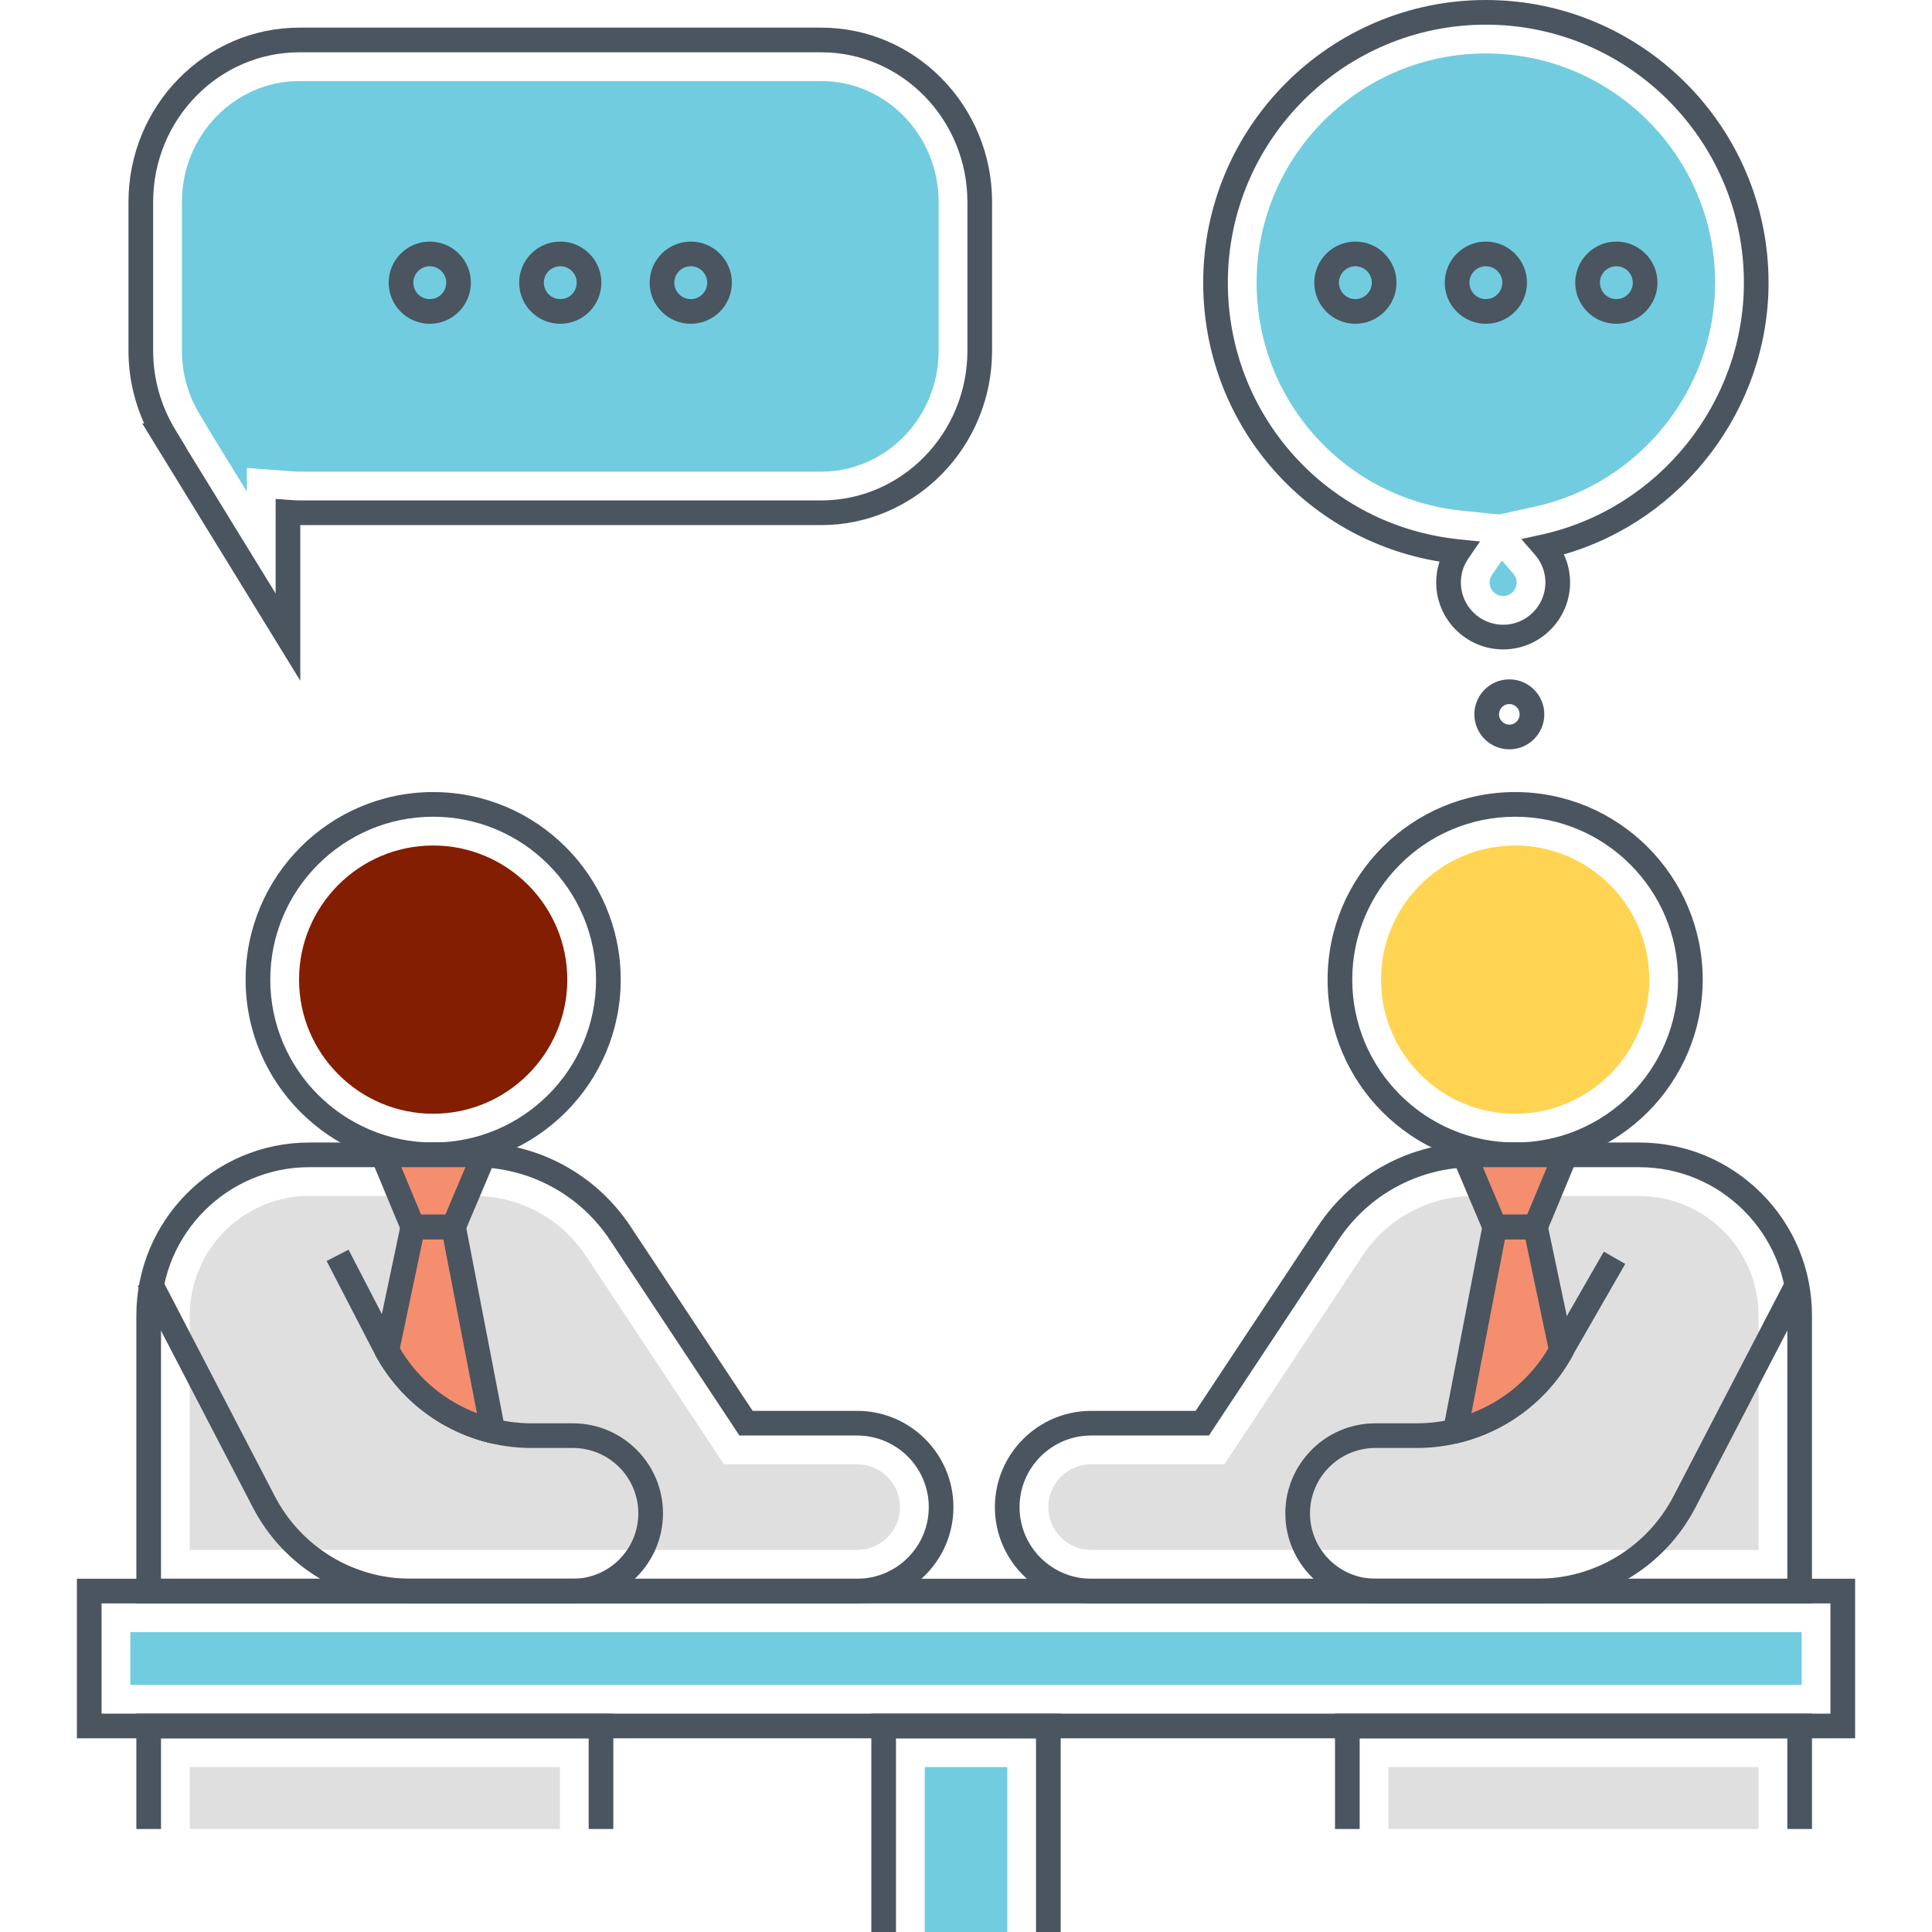 <?xml version="1.0" encoding="UTF-8" standalone="no"?>
<!-- Generator: Adobe Illustrator 21.0.0, SVG Export Plug-In . SVG Version: 6.00 Build 0)  -->

<svg
   version="1.1"
   id="Layer_1"
   x="0px"
   y="0px"
   viewBox="0 0 512 512"
   style="enable-background:new 0 0 512 512;"
   xml:space="preserve"
   sodipodi:docname="members.svg"
   inkscape:version="1.2.2 (732a01da63, 2022-12-09)"
   xmlns:inkscape="http://www.inkscape.org/namespaces/inkscape"
   xmlns:sodipodi="http://sodipodi.sourceforge.net/DTD/sodipodi-0.dtd"
   xmlns="http://www.w3.org/2000/svg"
   xmlns:svg="http://www.w3.org/2000/svg"><defs
   id="defs550" /><sodipodi:namedview
   id="namedview548"
   pagecolor="#ffffff"
   bordercolor="#000000"
   borderopacity="0.25"
   inkscape:showpageshadow="2"
   inkscape:pageopacity="0.0"
   inkscape:pagecheckerboard="0"
   inkscape:deskcolor="#d1d1d1"
   showgrid="false"
   inkscape:zoom="1.6347656"
   inkscape:cx="256.30585"
   inkscape:cy="256.30585"
   inkscape:window-width="1920"
   inkscape:window-height="1017"
   inkscape:window-x="1912"
   inkscape:window-y="-8"
   inkscape:window-maximized="1"
   inkscape:current-layer="g545" />
<style
   type="text/css"
   id="style277">
	.st0{fill:#71CCE0;}
	.st1{fill:#DFDFDF;}
	.st2{fill:#4A555F;}
	.st3{fill:#FFD452;}
	.st4{fill:#F58E6F;}
	.st5{fill:#FFFFFF;}
	.st6{fill:none;}
</style>
<g
   id="g545">
	<g
   id="g283">
		<g
   id="g281">
			<path
   class="st0"
   d="M217.629,21.485h-138.3c-17.16,0-31.12,14.377-31.12,32.049v39.412c0,5.945,1.634,11.788,4.725,16.895     l3.465,5.77l9.022,14.685v-6.282l12.009,0.878c0.63,0.047,1.26,0.103,1.9,0.103h138.3c17.16,0,31.121-14.377,31.121-32.05V53.534     C248.749,35.862,234.789,21.485,217.629,21.485z"
   id="path279" />
		</g>
	</g>
	<g
   id="g291">
		<g
   id="g289">
			<g
   id="g287">
				<path
   class="st0"
   d="M398.003,148.546l-2.612,3.805c-0.414,0.603-0.624,1.28-0.624,2.013c0,1.974,1.605,3.579,3.579,3.579      c1.973,0,3.58-1.606,3.58-3.579c0-1.092-0.482-1.874-0.886-2.337L398.003,148.546z M393.77,14.161      c-33.5,0-60.754,27.254-60.754,60.754c0,31.284,23.429,57.265,54.5,60.435l9.774,0.997l9.614-2.118      c27.592-6.08,47.619-31.025,47.619-59.314C454.524,41.415,427.27,14.161,393.77,14.161z"
   id="path285" />
			</g>
		</g>
	</g>
	<g
   id="g297">
		<g
   id="g295">
			<path
   class="st1"
   d="M227.158,388.054l-35.301-0.001l-36.573-55.222c-6.589-9.951-17.648-15.89-29.583-15.89H81.979     c-14.227,0-26.291,9.427-30.281,22.362l-0.004,0.001l0.002,0.004c-0.908,2.948-1.402,6.075-1.402,9.315v62.132h176.864     c6.259,0,11.351-5.091,11.351-11.35C238.51,393.146,233.418,388.054,227.158,388.054z"
   id="path293" />
		</g>
	</g>
	<g
   id="g305">
		<g
   id="g303">
			<g
   id="g301">
				<path
   class="st2"
   d="M217.629,7.324h-138.3c-24.969,0-45.281,20.73-45.281,46.21v39.412c0,6.659,1.427,13.226,4.16,19.268      h-0.517l41.89,68.184v-41.241h138.048c24.969,0,45.281-20.73,45.281-46.21V53.534C262.91,28.054,242.598,7.324,217.629,7.324z       M256.374,92.946c0,21.877-17.381,39.675-38.745,39.675h-138.3c-0.827,0-1.638-0.063-2.45-0.123l-3.834-0.28v25.056      L49.378,118.75h0.035l-3.002-4.96c-3.813-6.298-5.827-13.506-5.827-20.843V53.534c0-21.877,17.381-39.674,38.745-39.674h138.3      c21.365,0,38.745,17.798,38.745,39.674V92.946z"
   id="path299" />
			</g>
		</g>
	</g>
	<g
   id="g313">
		<g
   id="g311">
			<g
   id="g309">
				<path
   class="st2"
   d="M359.189,64.021c-6.006,0-10.893,4.887-10.893,10.893c0,6.006,4.887,10.893,10.893,10.893      c6.006,0,10.893-4.887,10.893-10.893C370.082,68.907,365.195,64.021,359.189,64.021z M359.189,79.271      c-2.403,0-4.357-1.955-4.357-4.357c0-2.403,1.954-4.357,4.357-4.357c2.403,0,4.357,1.955,4.357,4.357      C363.547,77.316,361.592,79.271,359.189,79.271z"
   id="path307" />
			</g>
		</g>
	</g>
	<g
   id="g321">
		<g
   id="g319">
			<g
   id="g317">
				<path
   class="st2"
   d="M393.77,64.021c-6.006,0-10.893,4.887-10.893,10.893c0,6.006,4.887,10.893,10.893,10.893      c6.006,0,10.893-4.887,10.893-10.893C404.663,68.907,399.776,64.021,393.77,64.021z M393.77,79.271      c-2.403,0-4.357-1.955-4.357-4.357c0-2.403,1.954-4.357,4.357-4.357c2.403,0,4.357,1.955,4.357,4.357      C398.127,77.316,396.173,79.271,393.77,79.271z"
   id="path315" />
			</g>
		</g>
	</g>
	<g
   id="g329">
		<g
   id="g327">
			<g
   id="g325">
				<path
   class="st2"
   d="M428.351,64.021c-6.006,0-10.893,4.887-10.893,10.893c0,6.006,4.887,10.893,10.893,10.893      c6.006,0,10.893-4.887,10.893-10.893C439.244,68.907,434.357,64.021,428.351,64.021z M428.351,79.271      c-2.403,0-4.357-1.955-4.357-4.357c0-2.403,1.954-4.357,4.357-4.357c2.403,0,4.357,1.955,4.357,4.357      C432.708,77.316,430.754,79.271,428.351,79.271z"
   id="path323" />
			</g>
		</g>
	</g>
	<g
   id="g337">
		<g
   id="g335">
			<g
   id="g333">
				<path
   class="st2"
   d="M113.898,64.021c-6.007,0-10.894,4.887-10.894,10.893c0,6.006,4.887,10.893,10.894,10.893      c6.006,0,10.893-4.887,10.893-10.893C124.791,68.907,119.904,64.021,113.898,64.021z M113.898,79.271      c-2.403,0-4.358-1.955-4.358-4.357c0-2.403,1.955-4.357,4.358-4.357s4.357,1.955,4.357,4.357      C118.255,77.316,116.301,79.271,113.898,79.271z"
   id="path331" />
			</g>
		</g>
	</g>
	<g
   id="g345">
		<g
   id="g343">
			<g
   id="g341">
				<path
   class="st2"
   d="M148.479,64.021c-6.006,0-10.893,4.887-10.893,10.893c0,6.006,4.887,10.893,10.893,10.893      c6.006,0,10.893-4.887,10.893-10.893C159.372,68.907,154.485,64.021,148.479,64.021z M148.479,79.271      c-2.403,0-4.357-1.955-4.357-4.357c0-2.403,1.954-4.357,4.357-4.357c2.403,0,4.357,1.955,4.357,4.357      C152.836,77.316,150.882,79.271,148.479,79.271z"
   id="path339" />
			</g>
		</g>
	</g>
	<g
   id="g353">
		<g
   id="g351">
			<g
   id="g349">
				<path
   class="st2"
   d="M183.06,64.021c-6.006,0-10.893,4.887-10.893,10.893c0,6.006,4.887,10.893,10.893,10.893      c6.006,0,10.893-4.887,10.893-10.893C193.953,68.907,189.066,64.021,183.06,64.021z M183.06,79.271      c-2.403,0-4.357-1.955-4.357-4.357c0-2.403,1.954-4.357,4.357-4.357c2.403,0,4.357,1.955,4.357,4.357      C187.417,77.316,185.463,79.271,183.06,79.271z"
   id="path347" />
			</g>
		</g>
	</g>
	<g
   id="g361">
		<g
   id="g359">
			<g
   id="g357">
				<path
   class="st2"
   d="M468.685,74.913C468.685,33.606,435.078,0,393.77,0c-41.308,0-74.914,33.606-74.914,74.914      c0,37.019,26.616,68.017,62.634,73.913c-0.583,1.773-0.883,3.636-0.883,5.536c0,9.782,7.958,17.74,17.739,17.74      c9.782,0,17.74-7.958,17.74-17.74c0-2.589-0.57-5.128-1.647-7.445C446.133,137.81,468.685,108.243,468.685,74.913z       M408.545,141.674l-5.383,1.186l3.623,4.154c1.784,2.044,2.766,4.655,2.766,7.35c0,6.178-5.026,11.205-11.205,11.205      c-6.177,0-11.204-5.026-11.204-11.205c0-2.27,0.679-4.459,1.963-6.329l3.117-4.541l-5.479-0.559      c-34.977-3.568-61.352-32.811-61.352-68.021c0-37.704,30.675-68.378,68.379-68.378s68.379,30.675,68.379,68.379      C462.149,106.754,439.606,134.831,408.545,141.674z"
   id="path355" />
			</g>
		</g>
	</g>
	<g
   id="g369">
		<g
   id="g367">
			<g
   id="g365">
				<path
   class="st2"
   d="M399.989,180.04c-5.111,0-9.271,4.159-9.271,9.27c0,5.112,4.159,9.27,9.271,9.27      c5.111,0,9.27-4.159,9.27-9.27C409.259,184.199,405.1,180.04,399.989,180.04z M399.989,192.044      c-1.508,0-2.735-1.227-2.735-2.734c0-1.508,1.227-2.734,2.735-2.734c1.507,0,2.734,1.227,2.734,2.734      C402.723,190.818,401.496,192.044,399.989,192.044z"
   id="path363" />
			</g>
		</g>
	</g>
	<g
   id="g377">
		<g
   id="g375">
			<g
   id="g373">
				<path
   class="st2"
   d="M20.379,418.382v42.288h471.241v-42.288H20.379z M485.085,454.135H26.915v-29.217h458.17V454.135z"
   id="path371" />
			</g>
		</g>
	</g>
	<g
   id="g383">
		<g
   id="g381">
			<rect
   x="34.54"
   y="432.543"
   class="st0"
   width="442.919"
   height="13.967"
   id="rect379" />
		</g>
	</g>
	<g
   id="g389">
		<g
   id="g387">
			<polygon
   class="st2"
   points="230.908,454.135 230.908,512 237.444,512 237.444,460.67 274.556,460.67 274.556,512 281.092,512      281.092,454.135    "
   id="polygon385" />
		</g>
	</g>
	<g
   id="g395">
		<g
   id="g393">
			<rect
   x="245.07"
   y="468.296"
   class="st0"
   width="21.862"
   height="43.704"
   id="rect391" />
		</g>
	</g>
	<g
   id="g403">
		<g
   id="g401">
			<g
   id="g399">
				<path
   class="st2"
   d="M114.794,209.906c-27.407,0-49.704,22.298-49.704,49.705c0,27.407,22.298,49.704,49.704,49.704      c27.408,0,49.705-22.298,49.705-49.705S142.202,209.906,114.794,209.906z M114.794,302.779      c-23.803,0-43.169-19.365-43.169-43.169c0-23.803,19.366-43.169,43.169-43.169c23.804,0,43.17,19.365,43.17,43.169      C157.964,283.413,138.598,302.779,114.794,302.779z"
   id="path397" />
			</g>
		</g>
	</g>
	<g
   id="g409"
   style="fill:#831e02;fill-opacity:1">
		<g
   id="g407"
   style="fill:#831e02;fill-opacity:1">
			<path
   class="st3"
   d="M114.794,224.067c-19.599,0-35.543,15.945-35.543,35.544c0,19.599,15.945,35.544,35.543,35.544     c19.6,0,35.545-15.945,35.545-35.544C150.338,240.011,134.394,224.067,114.794,224.067z"
   id="path405"
   style="fill:#831e02;fill-opacity:1" />
		</g>
	</g>
	<g
   id="g415">
		<g
   id="g413">
			<path
   class="st2"
   d="M151.835,377.193h-10.942c-15.247,0-29.07-8.412-36.075-21.954l-12.45-24.068l-5.806,3.003l12.451,24.068     c8.133,15.721,24.18,25.487,41.88,25.487h10.942c9.554,0,17.327,7.772,17.327,17.326c0,9.554-7.773,17.327-17.327,17.327H108.86     c-15.216,0-29.026-8.387-36.041-21.888l-30.517-58.727l-5.8,3.014l30.517,58.727c8.144,15.674,24.177,25.411,41.841,25.411     h42.975c13.158,0,23.862-10.705,23.862-23.862C175.698,387.897,164.993,377.193,151.835,377.193z"
   id="path411" />
		</g>
	</g>
	<g
   id="g421">
		<g
   id="g419">
			<path
   class="st2"
   d="M106.899,358.807l-0.599-0.958c-0.188-0.265-0.338-0.549-0.53-0.891l-0.398-0.68l-0.066,0.039l-0.447-0.737     l-2.5,2.439l-2.888,0.986l0.622,1.192c0.088,0.16,0.178,0.319,0.269,0.477l0.206,0.348c0.031,0.05,0.062,0.101,0.094,0.151     l0.19,0.308c6.556,10.567,16.856,18,29.005,20.931l1.532-6.354C121.221,373.605,112.559,367.494,106.899,358.807z"
   id="path417" />
		</g>
	</g>
	<g
   id="g429">
		<g
   id="g427">
			<g
   id="g425">
				<path
   class="st2"
   d="M227.158,373.893h-27.694l-32.372-48.882c-9.22-13.921-24.693-22.232-41.39-22.232H81.98      c-25.279,0-45.846,20.566-45.846,45.846v76.293l191.024-0.001c14.067,0,25.512-11.446,25.512-25.512      C252.67,385.337,241.225,373.893,227.158,373.893z M227.158,418.381L42.67,418.382v-69.757c0-21.675,17.635-39.31,39.31-39.31      h43.722c14.499,0,27.935,7.217,35.941,19.305l34.311,51.809h31.204c10.463,0,18.977,8.513,18.977,18.976      C246.135,409.868,237.621,418.381,227.158,418.381z"
   id="path423" />
			</g>
		</g>
	</g>
	<g
   id="g437">
		<g
   id="g435">
			<g
   id="g433">
				<path
   class="st2"
   d="M401.53,209.905c-27.407,0-49.704,22.298-49.704,49.705s22.298,49.704,49.704,49.704      c27.407,0,49.704-22.298,49.704-49.705C451.235,232.203,428.937,209.905,401.53,209.905z M401.53,302.779      c-23.803,0-43.169-19.365-43.169-43.169c0-23.803,19.366-43.169,43.169-43.169s43.169,19.365,43.169,43.169      C444.699,283.413,425.333,302.779,401.53,302.779z"
   id="path431" />
			</g>
		</g>
	</g>
	<g
   id="g443">
		<g
   id="g441">
			<path
   class="st3"
   d="M401.53,224.066c-19.599,0-35.543,15.945-35.543,35.544c0,19.599,15.945,35.543,35.543,35.543     c19.6,0,35.545-15.945,35.545-35.544C437.075,240.011,421.13,224.066,401.53,224.066z"
   id="path439" />
		</g>
	</g>
	<g
   id="g449">
		<g
   id="g447">
			<path
   class="st1"
   d="M464.627,339.308l0.002-0.004l-0.003-0.001c-3.99-12.935-16.054-22.362-30.281-22.362h-43.722     c-11.935,0-22.994,5.94-29.583,15.89l-36.573,55.222l-35.301,0.001c-6.259,0-11.352,5.092-11.352,11.351     c0,6.259,5.092,11.35,11.352,11.35H466.03v-62.132C466.03,345.383,465.536,342.255,464.627,339.308z"
   id="path445" />
		</g>
	</g>
	<g
   id="g455">
		<g
   id="g453">
			<path
   class="st2"
   d="M473.277,339.16l-29.771,57.332c-7.017,13.501-20.826,21.889-36.042,21.889h-42.975     c-9.554,0-17.327-7.772-17.327-17.326c0-9.554,7.773-17.327,17.327-17.327h10.943c17.7,0,33.747-9.766,41.81-25.36l13.458-23.416     l-5.666-3.257l-13.528,23.543c-7.005,13.542-20.828,21.955-36.074,21.955h-10.943c-13.158,0-23.862,10.705-23.862,23.862     c0,13.158,10.705,23.862,23.862,23.862h42.975c17.664,0,33.697-9.737,41.842-25.412l29.771-57.333L473.277,339.16z"
   id="path451" />
		</g>
	</g>
	<g
   id="g463">
		<g
   id="g461">
			<g
   id="g459">
				<path
   class="st2"
   d="M466.763,316.206c-8.659-8.659-20.172-13.428-32.417-13.427h-43.723c-16.698,0-32.17,8.311-41.389,22.233      l-32.372,48.881l-27.695,0.001c-14.067,0-25.511,11.444-25.511,25.512c0,14.067,11.444,25.512,25.511,25.512H480.19v-76.293      C480.19,336.378,475.422,324.865,466.763,316.206z M473.655,418.381H289.166c-10.463,0-18.975-8.513-18.975-18.976      c0-10.463,8.512-18.976,18.975-18.976l31.206-0.001l34.311-51.809c8.006-12.088,21.441-19.305,35.94-19.305h43.723      c10.499,0,20.371,4.089,27.796,11.513c7.424,7.425,11.513,17.296,11.513,27.796V418.381z"
   id="path457" />
			</g>
		</g>
	</g>
	<g
   id="g469">
		<g
   id="g467">
			<rect
   x="367.951"
   y="468.296"
   class="st1"
   width="98.079"
   height="16.405"
   id="rect465" />
		</g>
	</g>
	<g
   id="g475">
		<g
   id="g473">
			<rect
   x="50.295"
   y="468.296"
   class="st1"
   width="98.079"
   height="16.405"
   id="rect471" />
		</g>
	</g>
	<g
   id="g481">
		<g
   id="g479">
			<polygon
   class="st2"
   points="353.79,454.135 353.79,484.701 360.326,484.701 360.326,460.67 473.655,460.67 473.655,484.701      480.19,484.701 480.19,454.135    "
   id="polygon477" />
		</g>
	</g>
	<g
   id="g487">
		<g
   id="g485">
			<polygon
   class="st2"
   points="36.134,454.135 36.134,484.701 42.67,484.701 42.67,460.67 156,460.67 156,484.701 162.536,484.701      162.536,454.135    "
   id="polygon483" />
		</g>
	</g>
	<g
   id="g493">
		<g
   id="g491">
			<polygon
   class="st4"
   points="101.461,306.047 109.408,325.158 120.181,325.158 128.275,306.047    "
   id="polygon489" />
		</g>
	</g>
	<g
   id="g499">
		<g
   id="g497">
			<path
   class="st4"
   d="M120.188,325.161h-10.784l-6.884,32.701c0,0,0.022,0.021,0.044,0.086c0.131,0.218,0.501,0.85,1.068,1.787     c0,0.021,0,0.021,0,0.021c6.122,9.87,15.882,16.797,26.993,19.477L120.188,325.161z"
   id="path495" />
		</g>
	</g>
	<g
   id="g507">
		<g
   id="g505">
			<g
   id="g503">
				<path
   class="st2"
   d="M96.562,302.779l10.665,25.647h15.118l10.862-25.647H96.562z M118.016,321.89h-6.427l-5.229-12.575h16.983      L118.016,321.89z"
   id="path501" />
			</g>
		</g>
	</g>
	<g
   id="g515">
		<g
   id="g513">
			<g
   id="g511">
				<path
   class="st2"
   d="M133.832,378.615l-10.436-54.073c-0.297-1.538-1.642-2.649-3.208-2.649h-10.784      c-1.546,0-2.88,1.082-3.198,2.595l-6.884,32.701c-0.159,0.754-0.045,1.529,0.305,2.193c0.04,0.085,0.085,0.167,0.134,0.247      l0.936,1.568c0.047,0.096,0.099,0.19,0.155,0.281c6.555,10.567,16.855,18,29.005,20.932c0.253,0.061,0.511,0.091,0.766,0.091      c0.831,0,1.642-0.318,2.257-0.905C133.684,380.83,134.043,379.706,133.832,378.615z M106.537,358.241      c-0.034-0.066-0.07-0.131-0.108-0.195l-0.449-0.752l6.076-28.866h5.435l8.893,46.082      C118.179,371.392,111.254,365.745,106.537,358.241z"
   id="path509" />
			</g>
		</g>
	</g>
	<g
   id="g521">
		<g
   id="g519">
			<polygon
   class="st4"
   points="388.041,306.047 396.136,325.158 406.909,325.158 414.855,306.047    "
   id="polygon517" />
		</g>
	</g>
	<g
   id="g527">
		<g
   id="g525">
			<path
   class="st4"
   d="M406.912,325.161h-10.784l-10.435,54.073c11.111-2.681,20.871-9.608,26.993-19.477c0,0,0,0,0-0.021     c0.566-0.937,0.937-1.569,1.068-1.787c0.022-0.065,0.044-0.086,0.044-0.086L406.912,325.161z"
   id="path523" />
		</g>
	</g>
	<g
   id="g535">
		<g
   id="g533">
			<g
   id="g531">
				<path
   class="st2"
   d="M383.108,302.779l10.863,25.647h15.118l10.663-25.647H383.108z M404.728,321.89h-6.427l-5.326-12.575      h16.983L404.728,321.89z"
   id="path529" />
			</g>
		</g>
	</g>
	<g
   id="g543">
		<g
   id="g541">
			<g
   id="g539">
				<path
   class="st2"
   d="M416.994,357.189l-6.885-32.701c-0.318-1.512-1.652-2.595-3.198-2.595h-10.783      c-1.566,0-2.912,1.111-3.208,2.649l-10.436,54.073c-0.211,1.091,0.148,2.215,0.951,2.982c0.616,0.588,1.427,0.905,2.257,0.905      c0.255,0,0.513-0.03,0.766-0.091c12.149-2.931,22.45-10.365,29.005-20.932c0.054-0.089,0.104-0.18,0.151-0.273l0.94-1.576      c0.049-0.08,0.094-0.163,0.134-0.247C417.039,358.717,417.153,357.943,416.994,357.189z M409.888,358.046      c-0.037,0.062-0.072,0.126-0.106,0.191c-4.716,7.506-11.643,13.154-19.849,16.273l8.893-46.082h5.434l6.077,28.866      L409.888,358.046z"
   id="path537" />
			</g>
		</g>
	</g>
</g>
</svg>
